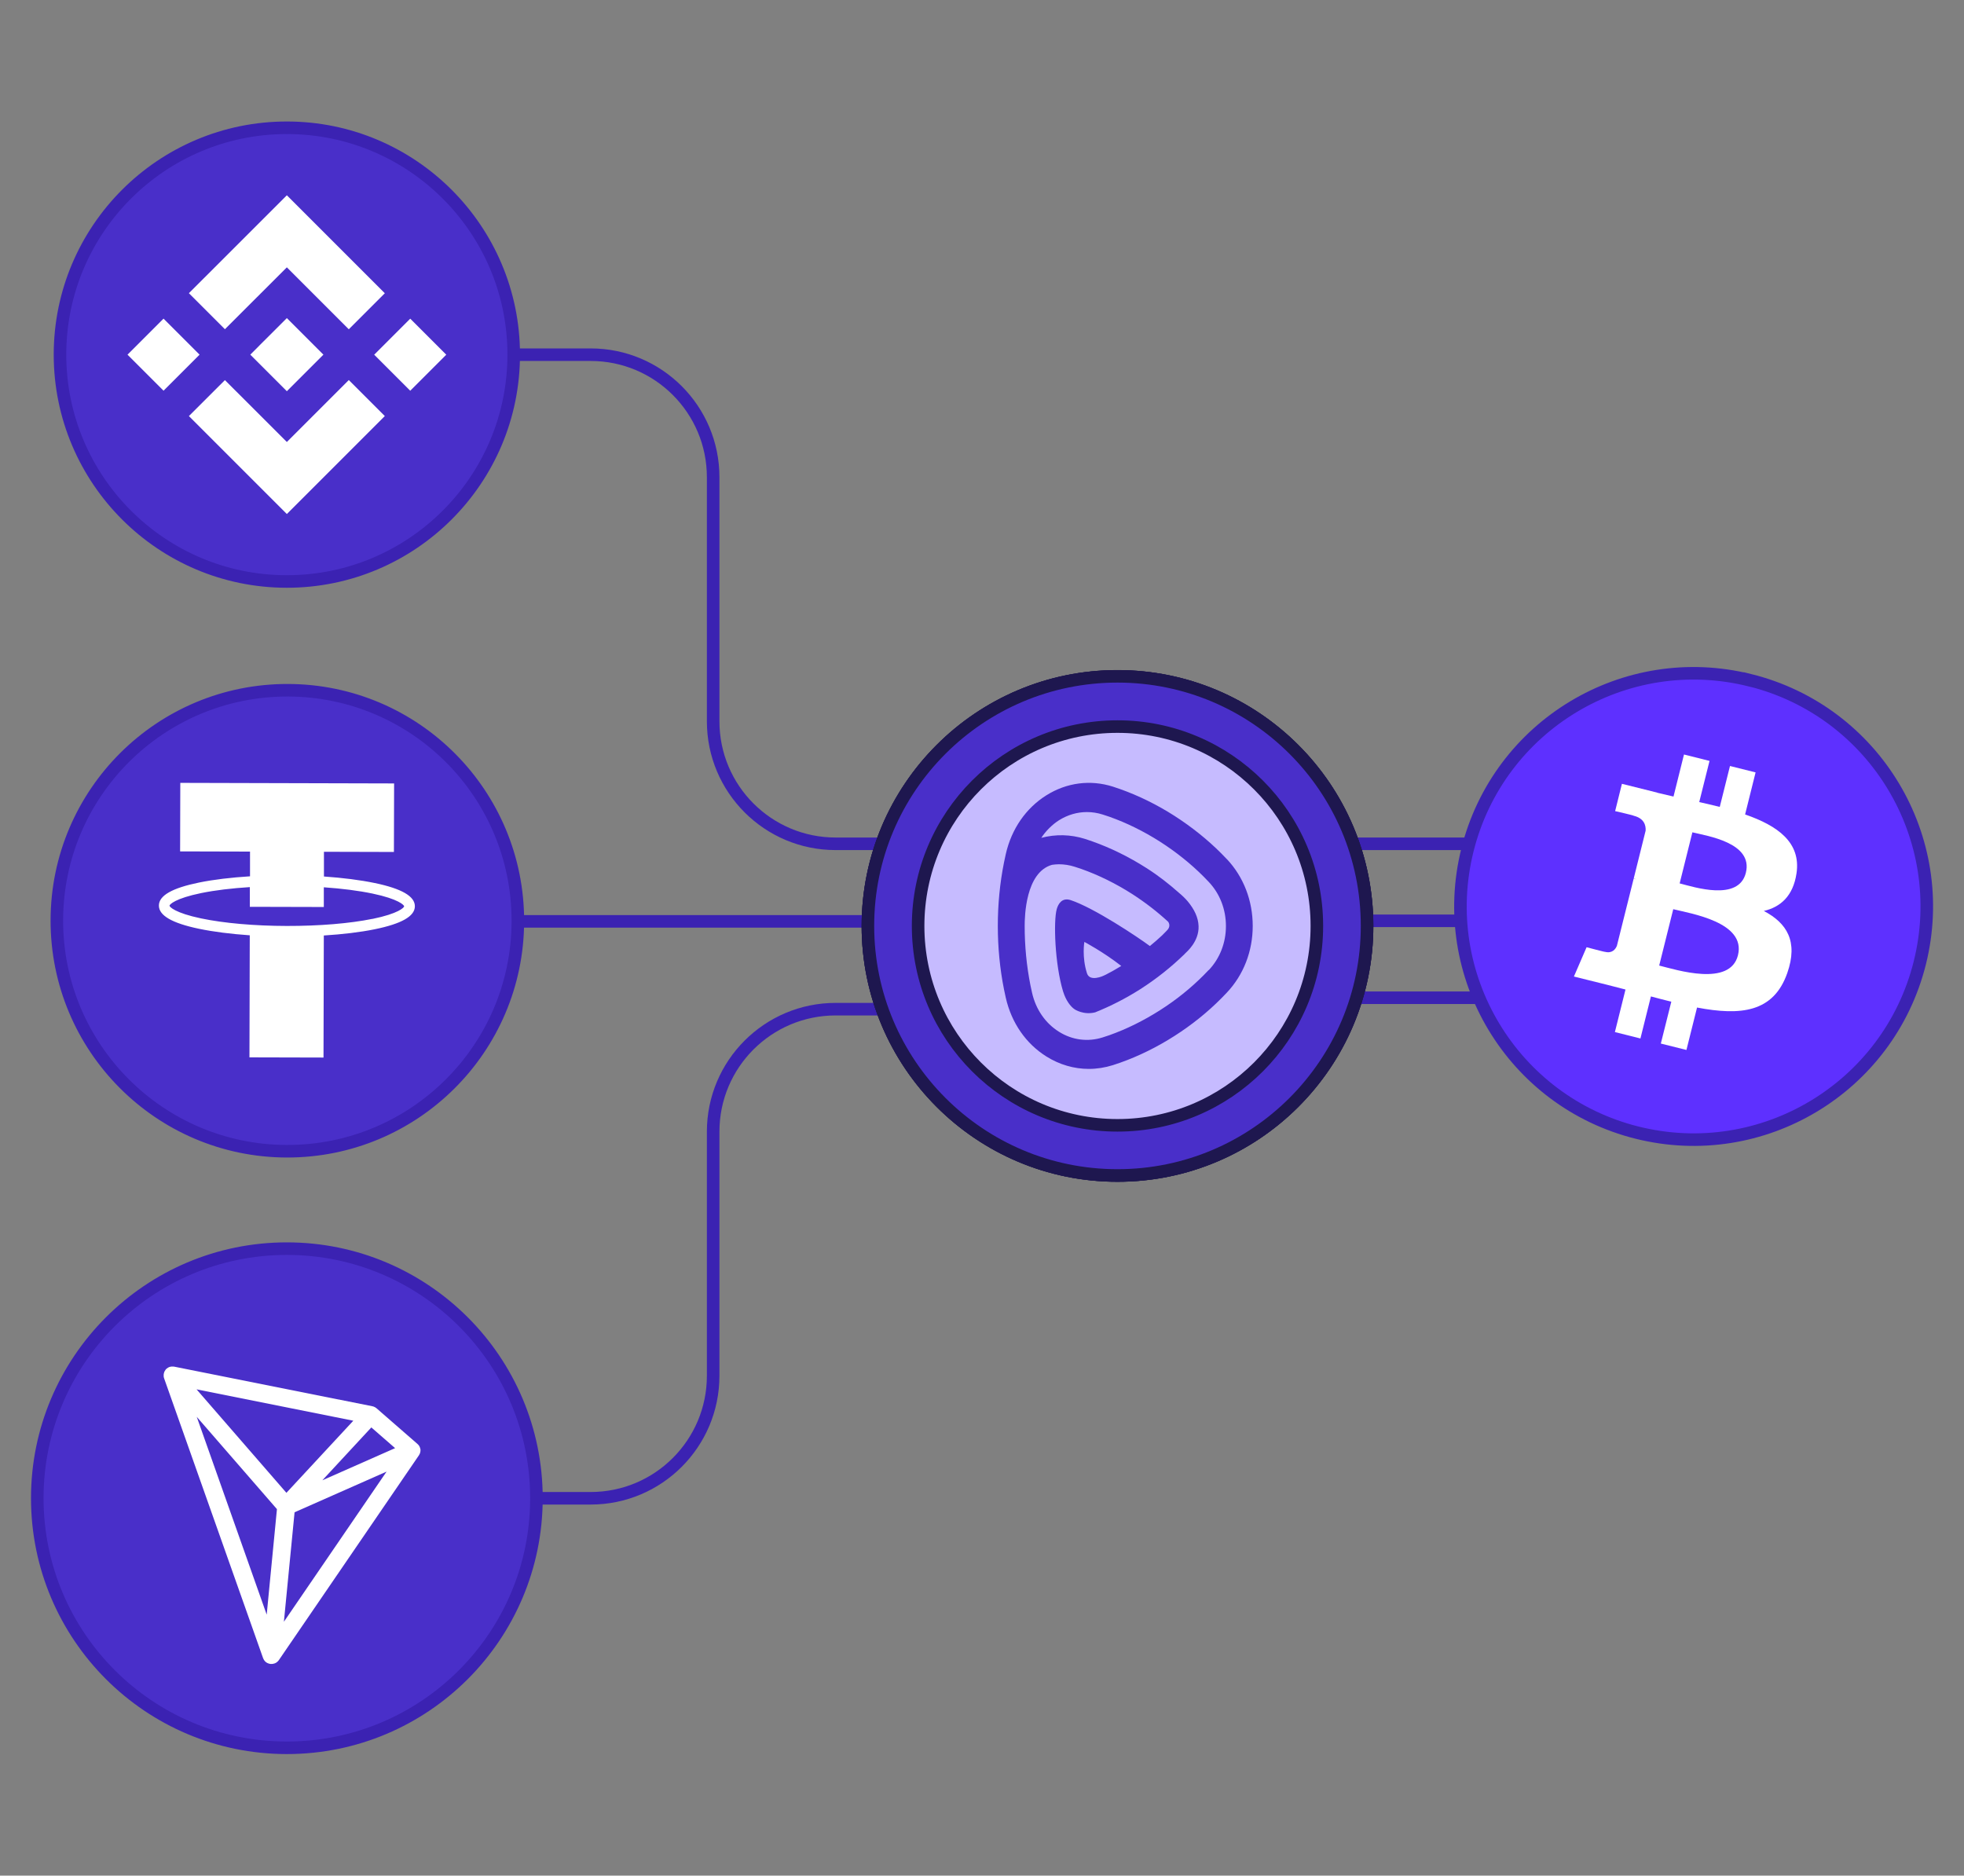 <?xml version="1.0" encoding="UTF-8"?>
<svg id="Capa_1" data-name="Capa 1" xmlns="http://www.w3.org/2000/svg" viewBox="0 0 312.96 298.88">
  <rect x="0" y="0" width="312.96" height="298.88" fill="#808080" stroke="none"/>
  <defs>
    <style>
      .cls-1, .cls-2 {
        fill-rule: evenodd;
      }

      .cls-1, .cls-3 {
        fill: #fff;
      }

      .cls-4 {
        fill: #c6bbff;
      }

      .cls-4, .cls-5, .cls-2, .cls-6, .cls-7, .cls-8 {
        stroke-miterlimit: 10;
        stroke-width: 2px;
      }

      .cls-4, .cls-8 {
        stroke: #1e174f;
      }

      .cls-5 {
        fill: #5e30ff;
      }

      .cls-5, .cls-2, .cls-6, .cls-7 {
        stroke: #3b22b2;
      }

      .cls-2, .cls-6, .cls-9, .cls-8 {
        fill: #492fc9;
      }

      .cls-7 {
        fill: none;
      }
    </style>
  </defs>
  <g>
    <path class="cls-7" d="M81.86,56.52h12.26c10.78,0,19.52,8.74,19.52,19.52v38.9c0,10.78,8.74,19.52,19.52,19.52h14.45"/>
    <path class="cls-7" d="M81.86,238.75h12.26c10.78,0,19.52-8.74,19.52-19.52v-38.9c0-10.78,8.74-19.52,19.52-19.52h14.45"/>
    <line class="cls-7" x1="82.52" y1="146.82" x2="147.61" y2="146.82"/>
  </g>
  <line class="cls-7" x1="190.62" y1="134.46" x2="239.5" y2="134.46"/>
  <line class="cls-7" x1="192.79" y1="146.73" x2="238.2" y2="146.73"/>
  <line class="cls-7" x1="190.62" y1="158.99" x2="239.5" y2="158.99"/>
  <circle class="cls-4" cx="178.07" cy="147.55" r="39.77"/>
  <circle class="cls-4" cx="178.07" cy="147.55" r="39.77"/>
  <path class="cls-9" d="M195.5,136.91c-.29-.31-.58-.61-.88-.91-2.19-2.2-4.71-4.22-7.48-6-2.8-1.79-5.72-3.22-8.65-4.26h0c-.38-.14-.77-.26-1.15-.39-3.6-1.14-7.36-.65-10.6,1.38-3.26,2.04-5.56,5.37-6.47,9.37-.1.45-.2.91-.29,1.36-.65,3.26-.98,6.65-.98,10.08s.33,6.83.98,10.09c.09.46.19.91.29,1.36.91,4,3.21,7.32,6.47,9.36,2.09,1.31,4.41,1.98,6.76,1.98,1.28,0,2.57-.2,3.84-.6.38-.12.77-.25,1.16-.39,2.94-1.04,5.85-2.47,8.65-4.26,2.73-1.74,5.25-3.76,7.47-6,.29-.29.58-.59.86-.89,2.67-2.82,4.14-6.6,4.14-10.64,0-4.04-1.46-7.82-4.12-10.65ZM192.6,154.57c-.26.28-.53.55-.8.83-2.07,2.08-4.41,3.96-6.96,5.58-2.62,1.67-5.34,3.01-8.07,3.98-.35.12-.71.24-1.06.35-2.37.75-4.85.43-6.98-.91-2.15-1.35-3.67-3.55-4.27-6.19-.09-.41-.18-.83-.27-1.25-.6-3.03-.91-6.2-.91-9.4,0-1.51.13-8.54,4.35-9.75.36-.05.73-.09,1.1-.09.84,0,1.69.13,2.53.4.35.11.71.23,1.06.35,2.73.97,5.44,2.3,8.06,3.97,2.1,1.35,4.03,2.84,5.77,4.45.26.38.21.8.04,1.08-.14.23-.42.47-1,1.07-.63.59-1.28,1.16-1.96,1.71-1.97-1.46-8.91-6.09-12.63-7.32-1.38-.45-1.98.62-2.21,1.43-.54,1.89-.31,8.77,1.01,13.13,0,.02.01.03.02.05.42,1.35,1.14,2.34,1.83,2.8,0,0,1.4.94,3.25.48,2.45-.98,4.87-2.21,7.21-3.7,2.55-1.63,4.91-3.51,7.03-5.57.04-.04.08-.08.11-.12.26-.26,2.23-1.91,2.14-4.36-.05-1.39-.69-2.68-1.71-3.92-.42-.5-.92-.97-1.47-1.43-1.57-1.39-3.24-2.7-5.11-3.89-2.8-1.79-5.72-3.22-8.65-4.26h0c-.38-.14-.77-.26-1.15-.39-2.32-.73-4.7-.77-6.97-.17.7-1.09,1.78-2.15,2.83-2.81,1.38-.86,2.9-1.3,4.44-1.3.84,0,1.69.13,2.53.4.35.11.71.23,1.06.35,2.73.97,5.44,2.3,8.06,3.97,2.59,1.66,4.93,3.54,6.97,5.59.28.28.55.56.81.84,1.76,1.87,2.72,4.36,2.72,7.02,0,2.66-.97,5.15-2.73,7.01ZM178.68,153.92c-.8.49-1.61.95-2.43,1.37-.14.07-.27.13-.4.19,0,0-2.18,1.04-2.64-.38-.84-2.62-.42-5.01-.42-5.01,0,0,3.01,1.59,5.88,3.83Z"/>
  <g>
    <path class="cls-5" d="M278.86,108.4c-19.9-4.96-40.07,7.15-45.03,27.06-4.96,19.91,7.15,40.07,27.05,45.03,19.91,4.96,40.07-7.15,45.04-27.06h0c4.96-19.91-7.15-40.08-27.06-45.04Z"/>
    <path class="cls-3" d="M278.08,129.78l1.67-6.7-4.08-1.02-1.63,6.52c-1.07-.27-2.17-.52-3.27-.77l1.64-6.56-4.07-1.02-1.67,6.7c-.89-.2-1.76-.4-2.6-.61v-.02s-5.62-1.4-5.62-1.4l-1.08,4.35s3.02.69,2.96.74c1.65.41,1.95,1.51,1.9,2.37l-1.9,7.63c.11.03.26.07.42.14l-.43-.11-2.67,10.69c-.2.5-.71,1.25-1.87.97.04.06-2.96-.74-2.96-.74l-2.02,4.67,5.31,1.32c.99.25,1.95.51,2.91.75l-1.69,6.78,4.07,1.02,1.67-6.7c1.11.3,2.19.58,3.25.84l-1.67,6.67,4.08,1.02,1.69-6.76c6.95,1.32,12.18.79,14.38-5.5,1.77-5.06-.09-7.98-3.74-9.89,2.66-.62,4.67-2.37,5.21-5.99h0c.74-4.94-3.03-7.6-8.17-9.38ZM276.94,152.22h0c-1.26,5.06-9.78,2.33-12.55,1.64l2.24-8.98c2.76.69,11.63,2.06,10.31,7.34ZM278.2,139.08c-1.15,4.61-8.25,2.27-10.55,1.69l2.03-8.14c2.3.57,9.72,1.64,8.52,6.45Z"/>
  </g>
  <g>
    <path class="cls-6" d="M45.71,198.97c-21.97,0-39.77,17.81-39.77,39.77s17.81,39.77,39.77,39.77,39.77-17.81,39.77-39.77-17.81-39.77-39.77-39.77Z"/>
    <path class="cls-3" d="M67.01,231.07s0-.1-.02-.15c0-.04-.02-.08-.03-.11-.01-.05-.03-.1-.05-.16,0-.02-.01-.04-.02-.06,0-.01-.01-.02-.02-.04-.02-.05-.05-.1-.08-.15-.02-.03-.04-.06-.06-.09-.03-.04-.06-.08-.1-.11-.03-.03-.06-.06-.09-.09,0,0-.01-.01-.02-.02l-6.52-5.68c-.06-.05-.12-.09-.18-.13-.02-.01-.03-.02-.05-.03-.06-.04-.12-.07-.19-.09-.01,0-.03-.01-.04-.02-.06-.02-.13-.04-.19-.05l-31.57-6.31c-.06-.01-.12-.02-.18-.02,0,0,0,0,0,0-.08,0-.17,0-.25,0-.02,0-.03,0-.05,0-.08.01-.15.03-.23.05,0,0-.01,0-.02,0-.08.03-.16.06-.23.1-.02,0-.03.02-.05.03-.07.04-.14.09-.2.14,0,0,0,0-.01,0,0,0,0,0,0,0-.05.04-.1.09-.14.14-.01.01-.02.03-.03.04-.01.02-.03.04-.04.06-.04.06-.08.12-.11.18,0,0-.01.02-.02.03-.04.07-.06.15-.08.22,0,.02-.01.04-.02.06-.02.07-.03.14-.04.21,0,.01,0,.02,0,.03,0,.08,0,.16,0,.24,0,.02,0,.04,0,.06,0,.06.02.13.04.19,0,.02,0,.04.02.05,0,0,0,.01,0,.02l15.78,44.61c.02.07.05.13.09.19,0,.01.02.03.02.04.03.06.07.11.11.17.01.02.03.04.04.05.05.05.09.1.15.15,0,0,.02.02.03.03.06.05.13.09.2.13.02.01.04.02.06.03.06.03.12.05.18.07.02,0,.04.01.06.02.07.02.14.04.22.05,0,0,.02,0,.03,0,0,0,.01,0,.02,0,.05,0,.09,0,.13,0,0,0,0,0,0,0h0s0,0,0,0c.08,0,.16,0,.23-.02.02,0,.04,0,.06-.01.07-.02.15-.04.22-.06,0,0,.02,0,.03-.01.06-.03.12-.06.18-.09.02,0,.03-.02.05-.03.06-.04.12-.09.18-.14,0,0,.01-.01.02-.02.05-.05.1-.1.14-.15.01-.02.03-.03.04-.05,0-.01.02-.03.03-.04l22.31-32.62s0-.02.01-.02c.02-.04.04-.07.06-.11.02-.04.05-.09.07-.13.01-.04.02-.07.04-.11.02-.05.03-.1.04-.15,0-.04.01-.08.02-.11,0-.05.01-.1.01-.15,0-.04,0-.08,0-.12ZM42.49,257.27l-11.14-31.5,12.78,14.71-1.63,16.79ZM31.32,221.39l24.98,5-10.66,11.49-14.32-16.49ZM45.24,258.41l1.7-17.43,14.66-6.48-16.35,23.91ZM51.34,235.91l7.83-8.45,3.79,3.3-11.63,5.14Z"/>
  </g>
  <g>
    <path class="cls-6" d="M45.89,109.99c-20.29-.05-36.78,16.35-36.83,36.63s16.35,36.78,36.63,36.83c20.29.05,36.78-16.35,36.83-36.63.05-20.29-16.35-36.78-36.63-36.83Z"/>
    <path class="cls-3" d="M59.71,140.71c-2.3-.48-5.07-.83-8.09-1.04v-3.94s11.15.03,11.15.03l.03-10.92-34.07-.09-.03,10.92,11.14.03v3.94c-3.03.19-5.8.52-8.11.99-4.31.88-6.41,2.08-6.41,3.67s2.09,2.8,6.39,3.7c2.3.48,5.07.83,8.09,1.04l-.05,19.45,11.8.03.05-19.45c3.02-.19,5.79-.52,8.1-.99,4.31-.88,6.41-2.08,6.41-3.67,0-1.59-2.09-2.8-6.39-3.7ZM59.35,146.42c-3.64.74-8.49,1.14-13.65,1.13s-10.01-.44-13.65-1.2c-4.15-.87-5.04-1.84-5.04-2.03,0-.19.9-1.16,5.05-2.01,2.21-.45,4.86-.77,7.75-.95v3.14s11.79.03,11.79.03v-3.14c2.9.2,5.55.54,7.76,1,4.15.87,5.04,1.84,5.04,2.03,0,.19-.9,1.16-5.05,2.01Z"/>
  </g>
  <g>
    <path class="cls-2" d="M45.71,20.36c-19.95,0-36.15,16.2-36.15,36.15s16.2,36.15,36.15,36.15,36.15-16.2,36.15-36.15-16.2-36.15-36.15-36.15Z"/>
    <g>
      <polygon class="cls-1" points="45.71 31.12 61.32 46.73 55.58 52.47 45.71 42.6 35.84 52.46 30.1 46.72 45.71 31.12"/>
      <polygon class="cls-1" points="51.54 56.52 51.53 56.52 45.71 62.34 39.89 56.52 39.88 56.52 39.89 56.51 40.91 55.49 41.4 54.99 45.71 50.69 51.53 56.51 51.53 56.51 51.54 56.52"/>
      <rect class="cls-3" x="21.99" y="52.46" width="8.12" height="8.12" transform="translate(-32.33 34.98) rotate(-45.01)"/>
      <polygon class="cls-1" points="61.32 66.3 45.71 81.91 30.1 66.3 35.84 60.57 45.71 70.43 55.58 60.56 61.32 66.3 61.32 66.3"/>
      <rect class="cls-3" x="61.31" y="52.46" width="8.12" height="8.12" transform="translate(-20.82 62.78) rotate(-45)"/>
    </g>
  </g>
  <path class="cls-8" d="M178.07,107.77c-21.97,0-39.77,17.81-39.77,39.77s17.81,39.77,39.77,39.77,39.77-17.81,39.77-39.77-17.81-39.77-39.77-39.77ZM178.07,179.32c-17.55,0-31.77-14.22-31.77-31.77s14.22-31.77,31.77-31.77,31.77,14.22,31.77,31.77-14.22,31.77-31.77,31.77Z"/>
</svg>